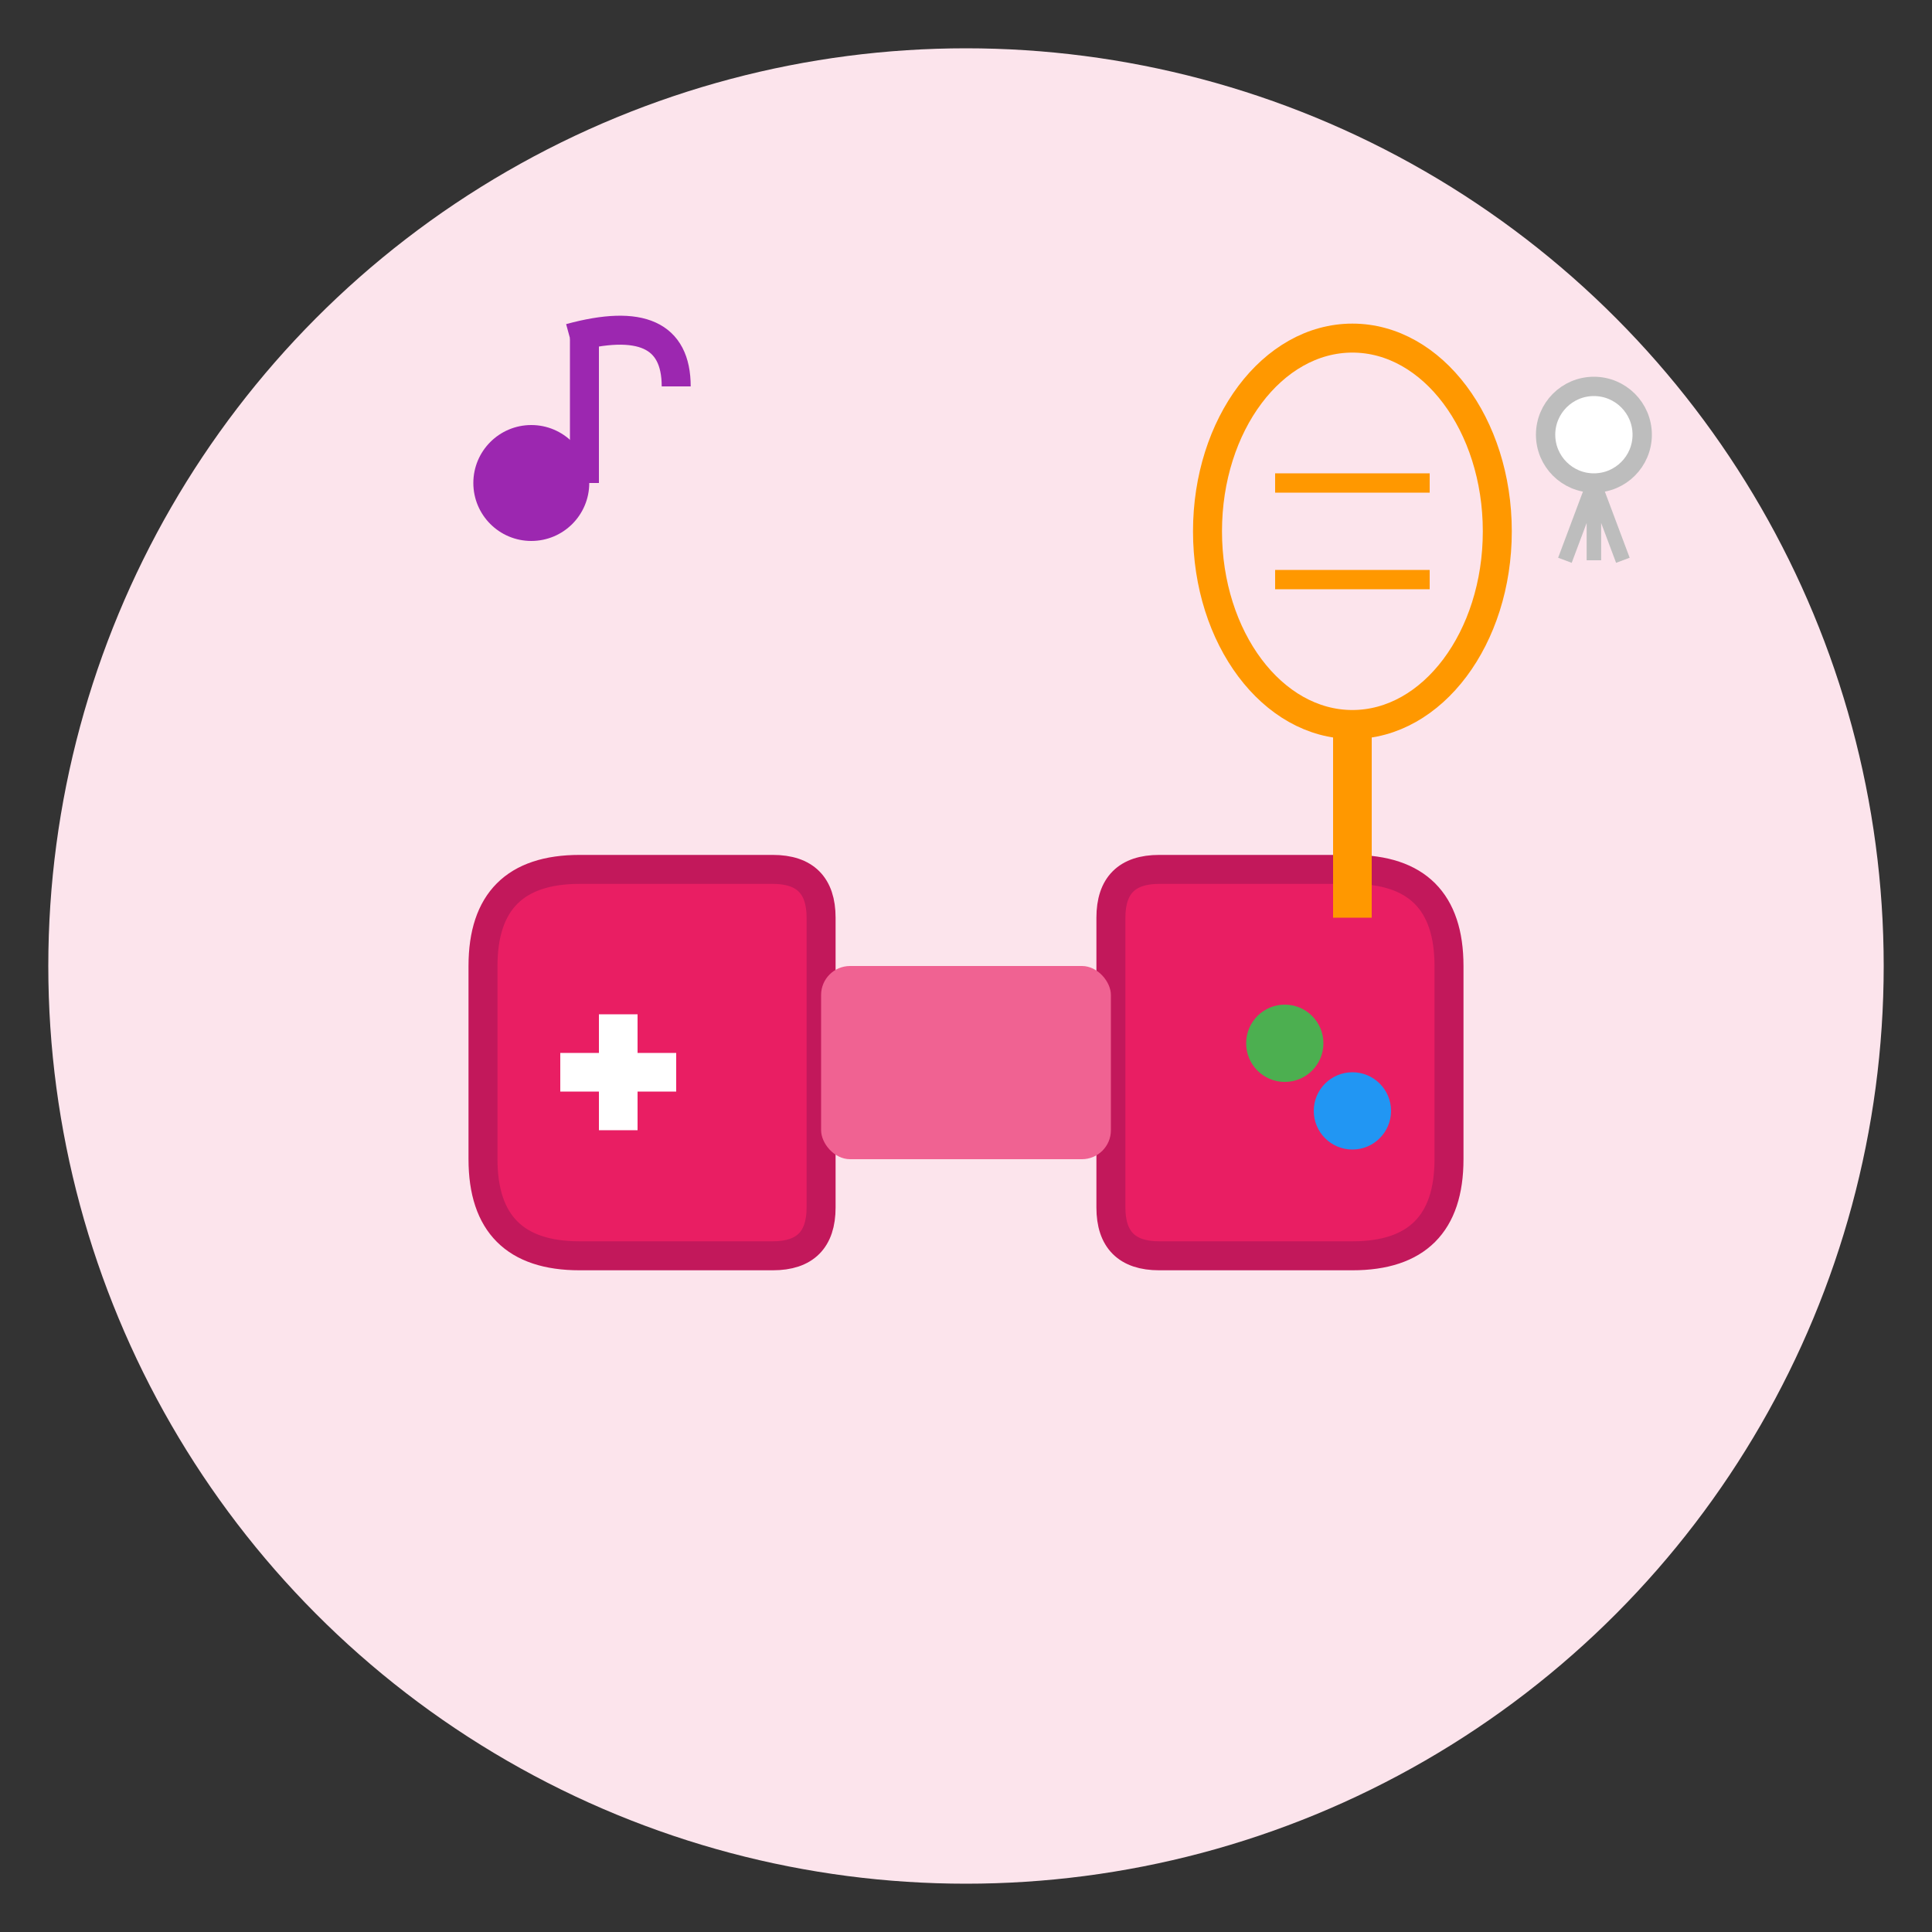 <svg viewBox="0 0 200 200" xmlns="http://www.w3.org/2000/svg">
  <rect x="0" y="0" width="200" height="200" fill="#333333" stroke="none"/>
  <!-- 背景圓形 -->
  <circle cx="100" cy="100" r="95" fill="#FCE4EC"/>
  
  <!-- 遊戲手把 -->
  <path d="M 60 90 Q 50 90 50 100 L 50 120 Q 50 130 60 130 L 80 130 Q 85 130 85 125 L 85 95 Q 85 90 80 90 Z" 
        fill="#E91E63" stroke="#C2185B" stroke-width="3"/>
  <path d="M 140 90 Q 150 90 150 100 L 150 120 Q 150 130 140 130 L 120 130 Q 115 130 115 125 L 115 95 Q 115 90 120 90 Z" 
        fill="#E91E63" stroke="#C2185B" stroke-width="3"/>
  <rect x="85" y="100" width="30" height="20" rx="3" fill="#F06292"/>
  
  <!-- 十字鍵 -->
  <rect x="62" y="105" width="4" height="12" fill="#FFFFFF"/>
  <rect x="58" y="109" width="12" height="4" fill="#FFFFFF"/>
  
  <!-- 按鈕 -->
  <circle cx="133" cy="108" r="4" fill="#4CAF50"/>
  <circle cx="140" cy="115" r="4" fill="#2196F3"/>
  
  <!-- 羽球拍 -->
  <ellipse cx="140" cy="55" rx="15" ry="20" fill="none" stroke="#FF9800" stroke-width="3"/>
  <line x1="140" y1="75" x2="140" y2="95" stroke="#FF9800" stroke-width="4"/>
  <line x1="132" y1="50" x2="148" y2="50" stroke="#FF9800" stroke-width="2"/>
  <line x1="132" y1="60" x2="148" y2="60" stroke="#FF9800" stroke-width="2"/>
  
  <!-- 羽球 -->
  <circle cx="165" cy="45" r="5" fill="#FFFFFF" stroke="#BDBDBD" stroke-width="2"/>
  <path d="M 165 50 L 162 58 M 165 50 L 168 58 M 165 50 L 165 58" stroke="#BDBDBD" stroke-width="1.5"/>
  
  <!-- 音符 -->
  <circle cx="55" cy="50" r="6" fill="#9C27B0"/>
  <rect x="59" y="35" width="3" height="15" fill="#9C27B0"/>
  <path d="M 59 35 Q 70 32 70 40" fill="none" stroke="#9C27B0" stroke-width="3"/>
</svg>